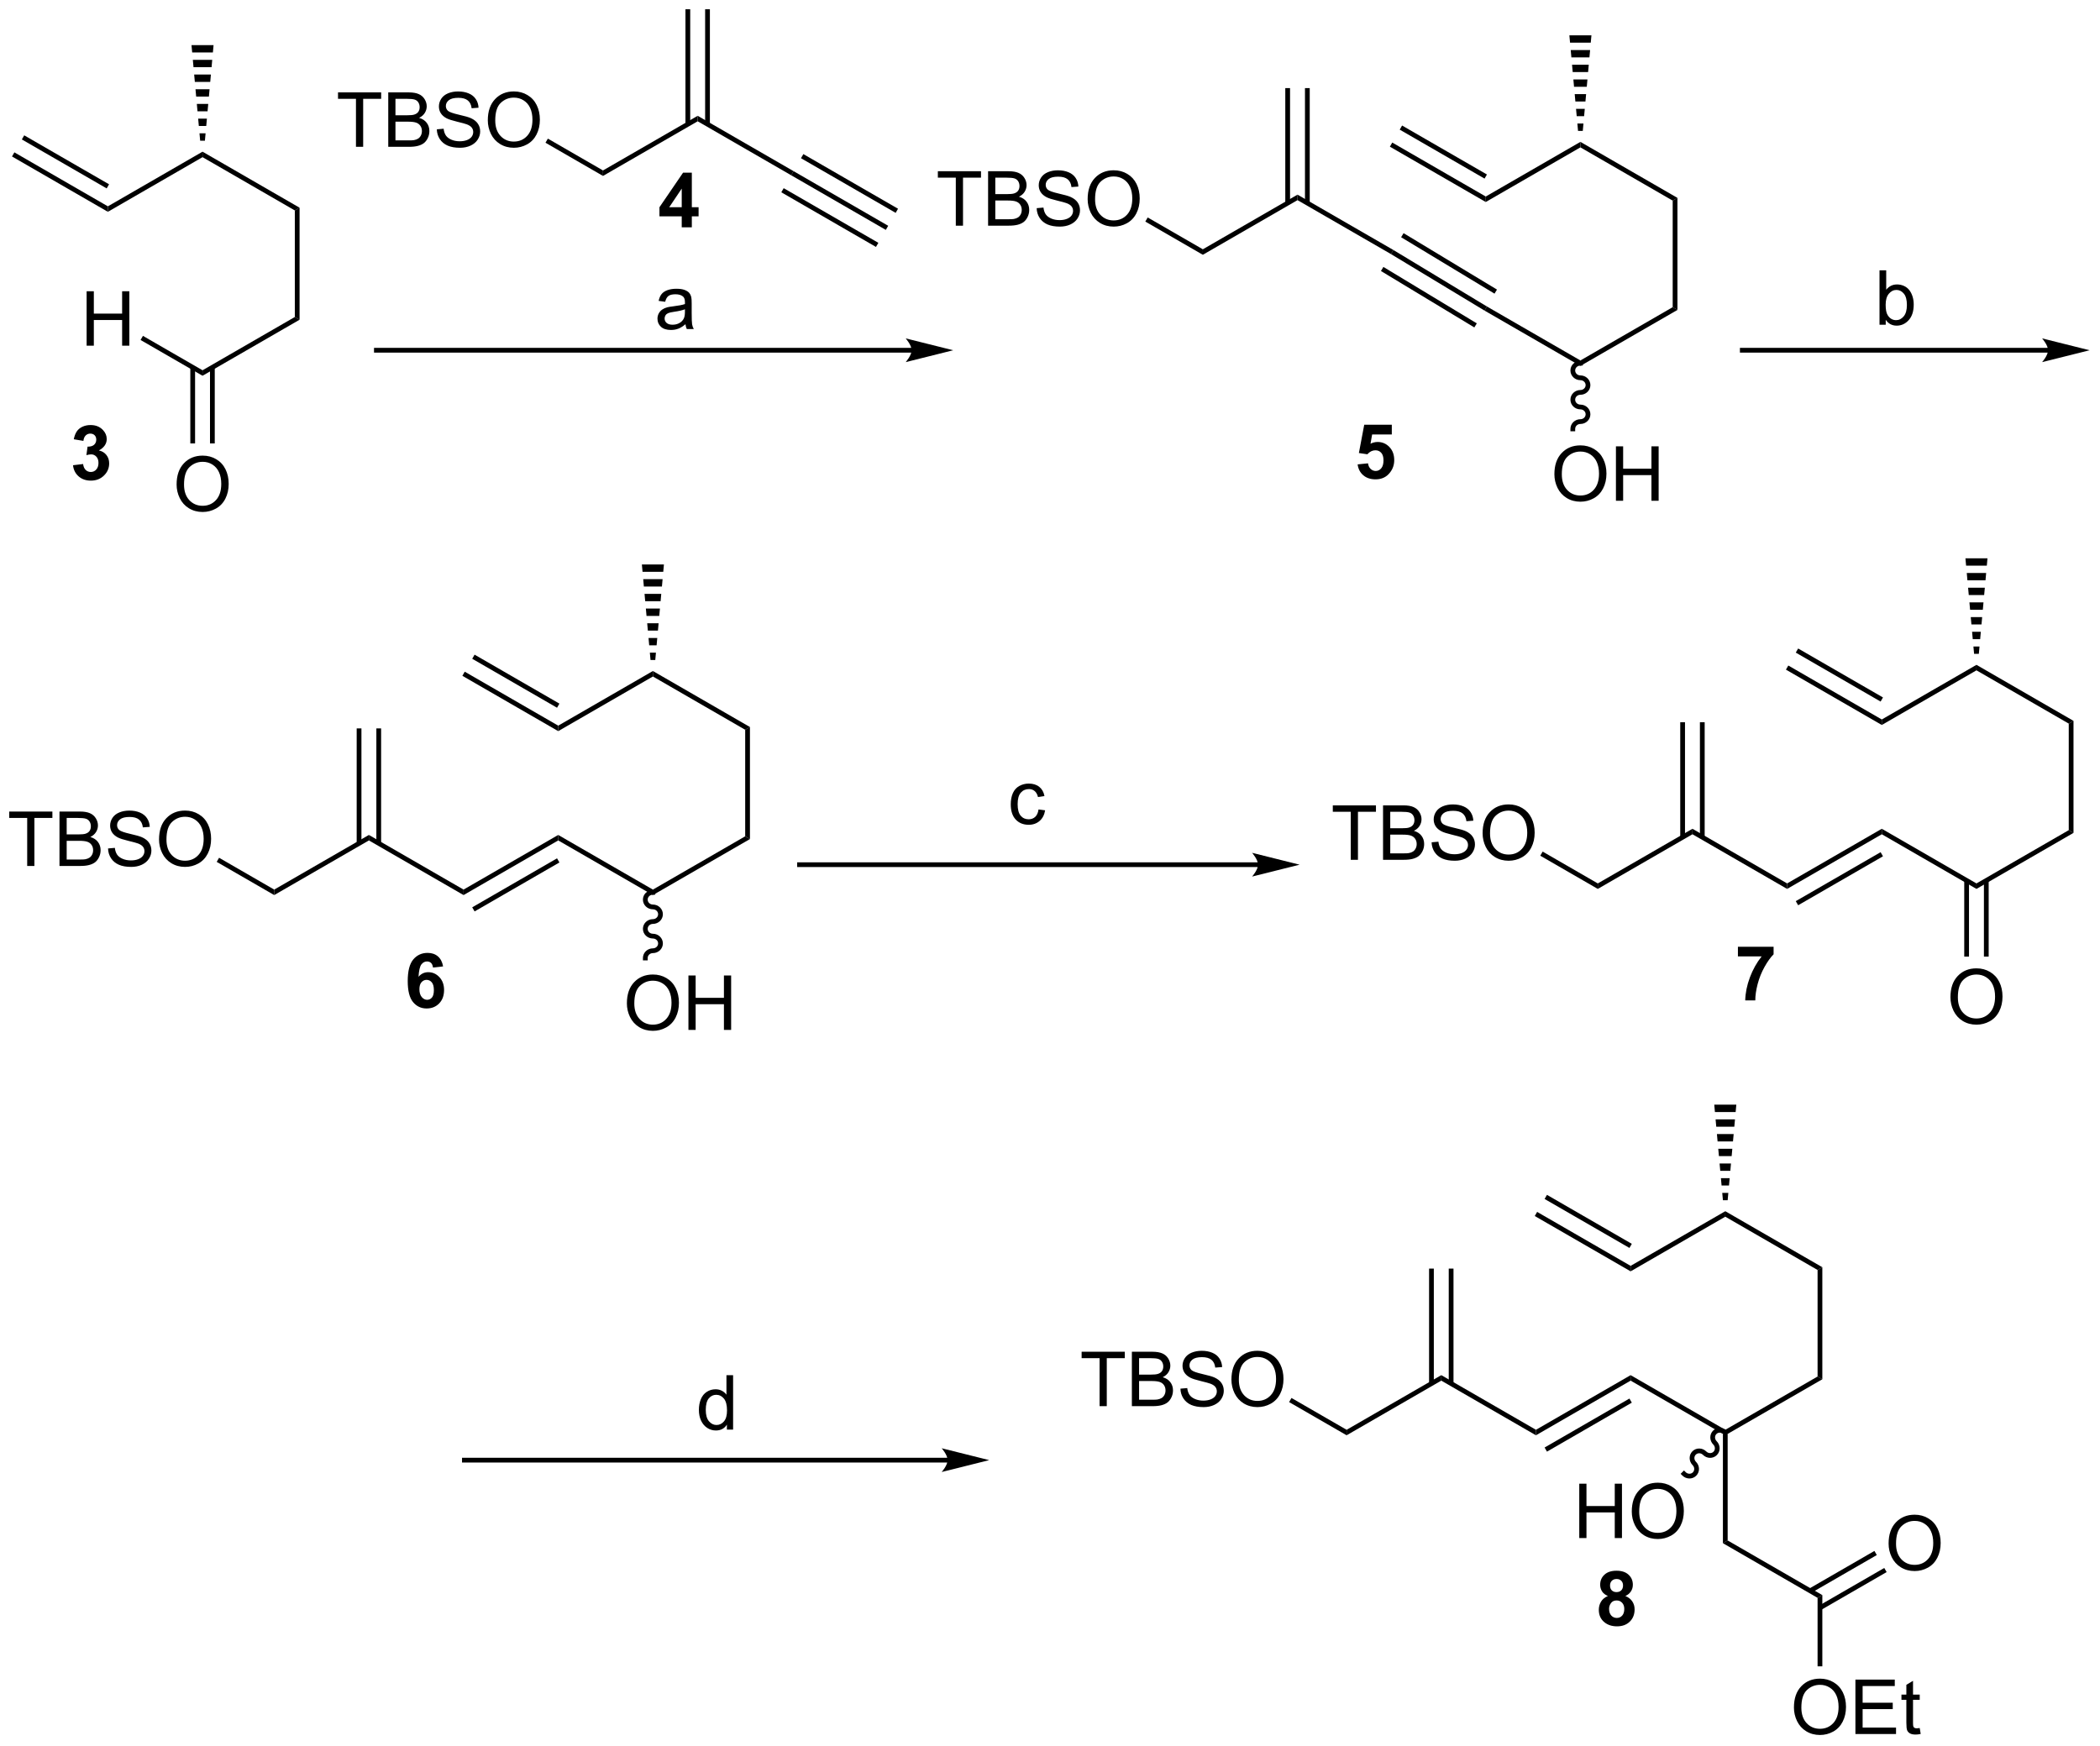 <?xml version="1.0" encoding="UTF-8"?>
<!DOCTYPE svg PUBLIC '-//W3C//DTD SVG 1.0//EN'
          'http://www.w3.org/TR/2001/REC-SVG-20010904/DTD/svg10.dtd'>
<svg stroke-dasharray="none" shape-rendering="auto" xmlns="http://www.w3.org/2000/svg" font-family="'Dialog'" text-rendering="auto" width="606" fill-opacity="1" color-interpolation="auto" color-rendering="auto" preserveAspectRatio="xMidYMid meet" font-size="12px" viewBox="0 0 606 504" fill="black" xmlns:xlink="http://www.w3.org/1999/xlink" stroke="black" image-rendering="auto" stroke-miterlimit="10" stroke-linecap="square" stroke-linejoin="miter" font-style="normal" stroke-width="1" height="504" stroke-dashoffset="0" font-weight="normal" stroke-opacity="1"
><!--Generated by the Batik Graphics2D SVG Generator--><defs id="genericDefs"
  /><g
  ><defs id="defs1"
    ><clipPath clipPathUnits="userSpaceOnUse" id="clipPath1"
      ><path d="M1.27 0.646 L228.391 0.646 L228.391 189.427 L1.27 189.427 L1.27 0.646 Z"
      /></clipPath
      ><clipPath clipPathUnits="userSpaceOnUse" id="clipPath2"
      ><path d="M-0.365 64.445 L-0.365 247.978 L220.441 247.978 L220.441 64.445 Z"
      /></clipPath
    ></defs
    ><g transform="scale(2.667,2.667) translate(-1.27,-0.646) matrix(1.029,0,0,1.029,1.646,-65.643)"
    ><path d="M18.205 115.379 Q18.205 113.952 18.971 113.147 Q19.736 112.34 20.947 112.34 Q21.739 112.34 22.374 112.72 Q23.012 113.097 23.346 113.775 Q23.681 114.452 23.681 115.311 Q23.681 116.183 23.33 116.871 Q22.978 117.558 22.332 117.913 Q21.689 118.267 20.942 118.267 Q20.135 118.267 19.497 117.876 Q18.861 117.483 18.533 116.808 Q18.205 116.131 18.205 115.379 ZM18.986 115.389 Q18.986 116.426 19.541 117.022 Q20.098 117.616 20.939 117.616 Q21.794 117.616 22.346 117.014 Q22.9 116.413 22.9 115.308 Q22.9 114.608 22.663 114.087 Q22.426 113.566 21.971 113.28 Q21.517 112.991 20.95 112.991 Q20.145 112.991 19.564 113.545 Q18.986 114.097 18.986 115.389 Z" stroke="none" clip-path="url(#clipPath2)"
    /></g
    ><g transform="matrix(2.743,0,0,2.743,1.002,-176.769)"
    ><path d="M22.227 111.103 L22.227 103.095 L21.727 103.095 L21.727 111.103 ZM20.157 111.103 L20.157 103.095 L19.657 103.095 L19.657 111.103 Z" stroke="none" clip-path="url(#clipPath2)"
    /></g
    ><g transform="matrix(2.743,0,0,2.743,1.002,-176.769)"
    ><path d="M20.942 103.981 L20.942 103.404 L30.651 97.799 L31.151 98.087 Z" stroke="none" clip-path="url(#clipPath2)"
    /></g
    ><g transform="matrix(2.743,0,0,2.743,1.002,-176.769)"
    ><path d="M31.151 98.087 L30.651 97.799 L30.651 86.587 L31.151 86.299 Z" stroke="none" clip-path="url(#clipPath2)"
    /></g
    ><g transform="matrix(2.743,0,0,2.743,1.002,-176.769)"
    ><path d="M31.151 86.299 L30.651 86.587 L20.942 80.981 L20.942 80.404 Z" stroke="none" clip-path="url(#clipPath2)"
    /></g
    ><g transform="matrix(2.743,0,0,2.743,1.002,-176.769)"
    ><path d="M20.942 80.404 L20.942 80.981 L10.983 86.731 L10.983 86.154 Z" stroke="none" clip-path="url(#clipPath2)"
    /></g
    ><g transform="matrix(2.743,0,0,2.743,1.002,-176.769)"
    ><path d="M10.983 86.154 L10.983 86.731 L0.898 80.909 L1.148 80.476 ZM11.108 83.836 L2.183 78.684 L1.933 79.117 L10.858 84.269 Z" stroke="none" clip-path="url(#clipPath2)"
    /></g
    ><g transform="matrix(2.743,0,0,2.743,1.002,-176.769)"
    ><path d="M71.748 98.557 Q71.357 98.891 70.995 99.029 Q70.636 99.164 70.222 99.164 Q69.537 99.164 69.17 98.831 Q68.803 98.495 68.803 97.977 Q68.803 97.672 68.941 97.419 Q69.081 97.167 69.305 97.016 Q69.529 96.862 69.811 96.784 Q70.019 96.729 70.436 96.68 Q71.287 96.578 71.691 96.438 Q71.693 96.292 71.693 96.253 Q71.693 95.823 71.495 95.648 Q71.225 95.409 70.693 95.409 Q70.198 95.409 69.962 95.583 Q69.725 95.758 69.613 96.198 L68.925 96.104 Q69.019 95.664 69.232 95.393 Q69.448 95.12 69.855 94.974 Q70.261 94.828 70.795 94.828 Q71.326 94.828 71.657 94.953 Q71.99 95.078 72.146 95.268 Q72.303 95.456 72.365 95.745 Q72.402 95.925 72.402 96.393 L72.402 97.331 Q72.402 98.313 72.446 98.573 Q72.49 98.831 72.623 99.07 L71.889 99.07 Q71.779 98.852 71.748 98.557 ZM71.691 96.987 Q71.308 97.143 70.542 97.253 Q70.107 97.315 69.928 97.393 Q69.748 97.471 69.649 97.623 Q69.553 97.773 69.553 97.956 Q69.553 98.237 69.766 98.425 Q69.98 98.612 70.389 98.612 Q70.795 98.612 71.11 98.435 Q71.428 98.258 71.576 97.948 Q71.691 97.711 71.691 97.245 L71.691 96.987 Z" stroke="none" clip-path="url(#clipPath2)"
    /></g
    ><g transform="matrix(2.743,0,0,2.743,1.002,-176.769)"
    ><path d="M165.898 79.372 L165.898 79.95 L155.939 85.7 L155.939 85.122 Z" stroke="none" clip-path="url(#clipPath2)"
    /></g
    ><g transform="matrix(2.743,0,0,2.743,1.002,-176.769)"
    ><path d="M155.939 85.122 L155.939 85.7 L145.855 79.877 L146.105 79.444 ZM156.064 82.804 L147.139 77.652 L146.889 78.085 L155.814 83.237 Z" stroke="none" clip-path="url(#clipPath2)"
    /></g
    ><g transform="matrix(2.743,0,0,2.743,1.002,-176.769)"
    ><path d="M165.648 78.215 L165.578 77.442 L166.218 77.442 L166.148 78.215 ZM165.508 76.668 L165.438 75.895 L166.358 75.895 L166.288 76.668 ZM165.368 75.122 L165.298 74.348 L166.498 74.348 L166.428 75.122 ZM165.228 73.575 L165.158 72.801 L166.638 72.801 L166.568 73.575 ZM165.088 72.028 L165.018 71.254 L166.778 71.254 L166.708 72.028 ZM164.948 70.481 L164.878 69.708 L166.918 69.708 L166.848 70.481 ZM164.808 68.934 L164.738 68.161 L167.058 68.161 L166.988 68.934 Z" stroke="none" clip-path="url(#clipPath2)"
    /></g
    ><g transform="matrix(2.743,0,0,2.743,1.002,-176.769)"
    ><path d="M156.066 96.696 L155.811 97.126 L145.968 91.179 L146.223 90.749 ZM154.998 98.469 L145.172 92.532 L144.914 92.96 L154.739 98.897 ZM157.121 94.915 L147.296 88.978 L147.037 89.406 L156.862 95.343 Z" stroke="none" clip-path="url(#clipPath2)"
    /></g
    ><g transform="matrix(2.743,0,0,2.743,1.002,-176.769)"
    ><path d="M146.223 90.749 L145.968 91.179 L136.137 85.503 L136.137 84.925 Z" stroke="none" clip-path="url(#clipPath2)"
    /></g
    ><g transform="matrix(2.743,0,0,2.743,1.002,-176.769)"
    ><path d="M136.137 84.925 L136.137 85.503 L126.177 91.253 L126.177 90.675 Z" stroke="none" clip-path="url(#clipPath2)"
    /></g
    ><g transform="matrix(2.743,0,0,2.743,1.002,-176.769)"
    ><path d="M137.422 85.811 L137.422 73.714 L136.922 73.714 L136.922 85.811 ZM135.351 85.811 L135.351 73.714 L134.851 73.714 L134.851 85.811 Z" stroke="none" clip-path="url(#clipPath2)"
    /></g
    ><g transform="matrix(2.743,0,0,2.743,1.002,-176.769)"
    ><path d="M155.811 97.126 L156.066 96.696 L165.898 102.372 L165.898 102.95 Z" stroke="none" clip-path="url(#clipPath2)"
    /></g
    ><g transform="matrix(2.743,0,0,2.743,1.002,-176.769)"
    ><path d="M163.161 114.347 Q163.161 112.92 163.927 112.115 Q164.692 111.308 165.903 111.308 Q166.695 111.308 167.33 111.688 Q167.968 112.066 168.302 112.743 Q168.638 113.42 168.638 114.279 Q168.638 115.151 168.286 115.839 Q167.935 116.526 167.289 116.881 Q166.645 117.235 165.898 117.235 Q165.091 117.235 164.453 116.844 Q163.817 116.451 163.489 115.776 Q163.161 115.099 163.161 114.347 ZM163.942 114.357 Q163.942 115.394 164.497 115.99 Q165.054 116.584 165.895 116.584 Q166.75 116.584 167.302 115.982 Q167.856 115.381 167.856 114.276 Q167.856 113.576 167.619 113.055 Q167.382 112.534 166.927 112.248 Q166.474 111.959 165.906 111.959 Q165.101 111.959 164.52 112.513 Q163.942 113.066 163.942 114.357 ZM169.636 117.136 L169.636 111.409 L170.394 111.409 L170.394 113.761 L173.371 113.761 L173.371 111.409 L174.129 111.409 L174.129 117.136 L173.371 117.136 L173.371 114.435 L170.394 114.435 L170.394 117.136 L169.636 117.136 Z" stroke="none" clip-path="url(#clipPath2)"
    /></g
    ><g transform="matrix(2.743,0,0,2.743,1.002,-176.769)"
    ><path d="M165.898 102.411 C165.318 102.411 164.848 102.867 164.848 103.429 C164.848 103.991 165.318 104.447 165.898 104.447 C166.202 104.447 166.448 104.679 166.448 104.965 C166.448 105.251 166.202 105.483 165.898 105.483 C165.318 105.483 164.848 105.939 164.848 106.501 C164.848 107.063 165.318 107.519 165.898 107.519 C166.202 107.519 166.448 107.751 166.448 108.037 C166.448 108.323 166.202 108.555 165.898 108.555 C165.318 108.555 164.848 109.011 164.848 109.573 L164.848 109.823 L165.348 109.823 L165.348 109.573 C165.348 109.287 165.594 109.055 165.898 109.055 C166.478 109.055 166.948 108.599 166.948 108.037 C166.948 107.475 166.478 107.019 165.898 107.019 C165.594 107.019 165.348 106.787 165.348 106.501 C165.348 106.215 165.594 105.983 165.898 105.983 C166.478 105.983 166.948 105.527 166.948 104.965 C166.948 104.403 166.478 103.947 165.898 103.947 C165.594 103.947 165.348 103.715 165.348 103.429 C165.348 103.143 165.594 102.911 165.898 102.911 L166.148 102.911 L166.148 102.411 L165.898 102.411 Z" stroke="none" clip-path="url(#clipPath2)"
    /></g
    ><g transform="matrix(2.743,0,0,2.743,1.002,-176.769)"
    ><path d="M78.531 152.733 L78.031 152.444 L78.031 141.233 L78.531 140.944 Z" stroke="none" clip-path="url(#clipPath2)"
    /></g
    ><g transform="matrix(2.743,0,0,2.743,1.002,-176.769)"
    ><path d="M78.531 140.944 L78.031 141.233 L68.322 135.627 L68.322 135.05 Z" stroke="none" clip-path="url(#clipPath2)"
    /></g
    ><g transform="matrix(2.743,0,0,2.743,1.002,-176.769)"
    ><path d="M68.322 135.05 L68.322 135.627 L58.362 141.377 L58.362 140.8 Z" stroke="none" clip-path="url(#clipPath2)"
    /></g
    ><g transform="matrix(2.743,0,0,2.743,1.002,-176.769)"
    ><path d="M58.362 140.8 L58.362 141.377 L48.278 135.555 L48.528 135.122 ZM58.487 138.482 L49.563 133.329 L49.313 133.762 L58.237 138.915 Z" stroke="none" clip-path="url(#clipPath2)"
    /></g
    ><g transform="matrix(2.743,0,0,2.743,1.002,-176.769)"
    ><path d="M68.072 133.893 L68.001 133.12 L68.641 133.12 L68.572 133.893 ZM67.931 132.346 L67.862 131.573 L68.781 131.573 L68.712 132.346 ZM67.791 130.799 L67.722 130.026 L68.921 130.026 L68.852 130.799 ZM67.651 129.253 L67.582 128.479 L69.061 128.479 L68.992 129.253 ZM67.511 127.706 L67.442 126.932 L69.201 126.932 L69.132 127.706 ZM67.371 126.159 L67.302 125.385 L69.341 125.385 L69.272 126.159 ZM67.231 124.612 L67.162 123.839 L69.481 123.839 L69.412 124.612 Z" stroke="none" clip-path="url(#clipPath2)"
    /></g
    ><g transform="matrix(2.743,0,0,2.743,1.002,-176.769)"
    ><path d="M58.362 152.877 L58.362 152.3 L68.322 158.05 L68.322 158.627 Z" stroke="none" clip-path="url(#clipPath2)"
    /></g
    ><g transform="matrix(2.743,0,0,2.743,1.002,-176.769)"
    ><path d="M78.031 152.444 L78.531 152.733 L68.322 158.627 L68.322 158.05 Z" stroke="none" clip-path="url(#clipPath2)"
    /></g
    ><g transform="matrix(2.743,0,0,2.743,1.002,-176.769)"
    ><path d="M65.585 170.025 Q65.585 168.598 66.35 167.793 Q67.116 166.986 68.327 166.986 Q69.118 166.986 69.754 167.366 Q70.392 167.743 70.725 168.421 Q71.061 169.098 71.061 169.957 Q71.061 170.829 70.71 171.517 Q70.358 172.204 69.712 172.559 Q69.069 172.913 68.322 172.913 Q67.514 172.913 66.876 172.522 Q66.241 172.129 65.913 171.454 Q65.585 170.777 65.585 170.025 ZM66.366 170.035 Q66.366 171.071 66.921 171.668 Q67.478 172.262 68.319 172.262 Q69.173 172.262 69.725 171.66 Q70.28 171.059 70.28 169.954 Q70.28 169.254 70.043 168.733 Q69.806 168.212 69.35 167.926 Q68.897 167.637 68.329 167.637 Q67.525 167.637 66.944 168.191 Q66.366 168.743 66.366 170.035 ZM72.06 172.814 L72.06 167.087 L72.818 167.087 L72.818 169.439 L75.794 169.439 L75.794 167.087 L76.552 167.087 L76.552 172.814 L75.794 172.814 L75.794 170.113 L72.818 170.113 L72.818 172.814 L72.06 172.814 Z" stroke="none" clip-path="url(#clipPath2)"
    /></g
    ><g transform="matrix(2.743,0,0,2.743,1.002,-176.769)"
    ><path d="M68.322 158.089 C67.742 158.089 67.272 158.544 67.272 159.107 C67.272 159.669 67.742 160.125 68.322 160.125 C68.625 160.125 68.871 160.357 68.871 160.643 C68.871 160.929 68.625 161.161 68.322 161.161 C67.742 161.161 67.272 161.617 67.272 162.179 C67.272 162.741 67.742 163.197 68.322 163.197 C68.625 163.197 68.871 163.429 68.871 163.715 C68.871 164.001 68.625 164.233 68.322 164.233 C67.742 164.233 67.272 164.689 67.272 165.251 L67.272 165.501 L67.772 165.501 L67.772 165.251 C67.772 164.965 68.018 164.733 68.322 164.733 C68.901 164.733 69.371 164.277 69.371 163.715 C69.371 163.153 68.901 162.697 68.322 162.697 C68.018 162.697 67.772 162.465 67.772 162.179 C67.772 161.893 68.018 161.661 68.322 161.661 C68.901 161.661 69.371 161.205 69.371 160.643 C69.371 160.081 68.901 159.625 68.322 159.625 C68.018 159.625 67.772 159.393 67.772 159.107 C67.772 158.821 68.018 158.589 68.322 158.589 L68.572 158.589 L68.572 158.089 L68.322 158.089 Z" stroke="none" clip-path="url(#clipPath2)"
    /></g
    ><g transform="matrix(2.743,0,0,2.743,1.002,-176.769)"
    ><path d="M58.362 152.3 L58.362 152.877 L48.403 158.627 L48.403 158.05 ZM58.237 154.762 L49.313 159.915 L49.563 160.348 L58.487 155.196 Z" stroke="none" clip-path="url(#clipPath2)"
    /></g
    ><g transform="matrix(2.743,0,0,2.743,1.002,-176.769)"
    ><path d="M48.403 158.05 L48.403 158.627 L38.444 152.877 L38.444 152.3 Z" stroke="none" clip-path="url(#clipPath2)"
    /></g
    ><g transform="matrix(2.743,0,0,2.743,1.002,-176.769)"
    ><path d="M38.444 152.3 L38.444 152.877 L28.484 158.627 L28.484 158.05 Z" stroke="none" clip-path="url(#clipPath2)"
    /></g
    ><g transform="matrix(2.743,0,0,2.743,1.002,-176.769)"
    ><path d="M39.729 153.186 L39.729 141.089 L39.229 141.089 L39.229 153.186 ZM37.659 153.186 L37.659 141.089 L37.159 141.089 L37.159 153.186 Z" stroke="none" clip-path="url(#clipPath2)"
    /></g
    ><g transform="matrix(2.743,0,0,2.743,1.002,-176.769)"
    ><path d="M217.773 152.084 L217.273 151.796 L217.273 140.584 L217.773 140.296 Z" stroke="none" clip-path="url(#clipPath2)"
    /></g
    ><g transform="matrix(2.743,0,0,2.743,1.002,-176.769)"
    ><path d="M217.773 140.296 L217.273 140.584 L207.564 134.979 L207.564 134.401 Z" stroke="none" clip-path="url(#clipPath2)"
    /></g
    ><g transform="matrix(2.743,0,0,2.743,1.002,-176.769)"
    ><path d="M207.564 134.401 L207.564 134.979 L197.605 140.729 L197.605 140.151 Z" stroke="none" clip-path="url(#clipPath2)"
    /></g
    ><g transform="matrix(2.743,0,0,2.743,1.002,-176.769)"
    ><path d="M197.605 140.151 L197.605 140.729 L187.52 134.906 L187.77 134.473 ZM197.73 137.833 L188.805 132.681 L188.555 133.114 L197.48 138.266 Z" stroke="none" clip-path="url(#clipPath2)"
    /></g
    ><g transform="matrix(2.743,0,0,2.743,1.002,-176.769)"
    ><path d="M207.314 133.244 L207.244 132.471 L207.884 132.471 L207.814 133.244 ZM207.174 131.697 L207.104 130.924 L208.024 130.924 L207.954 131.697 ZM207.034 130.151 L206.964 129.377 L208.164 129.377 L208.094 130.151 ZM206.894 128.604 L206.824 127.83 L208.304 127.83 L208.234 128.604 ZM206.754 127.057 L206.684 126.284 L208.444 126.284 L208.374 127.057 ZM206.614 125.51 L206.544 124.737 L208.584 124.737 L208.514 125.51 ZM206.474 123.963 L206.404 123.19 L208.724 123.19 L208.654 123.963 Z" stroke="none" clip-path="url(#clipPath2)"
    /></g
    ><g transform="matrix(2.743,0,0,2.743,1.002,-176.769)"
    ><path d="M197.605 152.229 L197.605 151.651 L207.564 157.401 L207.564 157.979 Z" stroke="none" clip-path="url(#clipPath2)"
    /></g
    ><g transform="matrix(2.743,0,0,2.743,1.002,-176.769)"
    ><path d="M217.273 151.796 L217.773 152.084 L207.564 157.979 L207.564 157.401 Z" stroke="none" clip-path="url(#clipPath2)"
    /></g
    ><g transform="matrix(2.743,0,0,2.743,1.002,-176.769)"
    ><path d="M204.827 169.376 Q204.827 167.949 205.593 167.144 Q206.358 166.337 207.569 166.337 Q208.361 166.337 208.996 166.717 Q209.634 167.095 209.968 167.772 Q210.304 168.449 210.304 169.308 Q210.304 170.181 209.952 170.868 Q209.601 171.556 208.955 171.91 Q208.311 172.264 207.564 172.264 Q206.757 172.264 206.119 171.873 Q205.483 171.48 205.155 170.806 Q204.827 170.129 204.827 169.376 ZM205.608 169.386 Q205.608 170.423 206.163 171.019 Q206.72 171.613 207.561 171.613 Q208.416 171.613 208.968 171.011 Q209.522 170.41 209.522 169.306 Q209.522 168.605 209.286 168.084 Q209.048 167.563 208.593 167.277 Q208.14 166.988 207.572 166.988 Q206.767 166.988 206.186 167.543 Q205.608 168.095 205.608 169.386 Z" stroke="none" clip-path="url(#clipPath2)"
    /></g
    ><g transform="matrix(2.743,0,0,2.743,1.002,-176.769)"
    ><path d="M206.279 157.092 L206.279 165.101 L206.779 165.101 L206.779 157.092 ZM208.349 157.092 L208.349 165.101 L208.849 165.101 L208.849 157.092 Z" stroke="none" clip-path="url(#clipPath2)"
    /></g
    ><g transform="matrix(2.743,0,0,2.743,1.002,-176.769)"
    ><path d="M197.605 151.651 L197.605 152.229 L187.645 157.979 L187.645 157.401 ZM197.48 154.114 L188.555 159.266 L188.805 159.699 L197.73 154.547 Z" stroke="none" clip-path="url(#clipPath2)"
    /></g
    ><g transform="matrix(2.743,0,0,2.743,1.002,-176.769)"
    ><path d="M187.645 157.401 L187.645 157.979 L177.686 152.229 L177.686 151.651 Z" stroke="none" clip-path="url(#clipPath2)"
    /></g
    ><g transform="matrix(2.743,0,0,2.743,1.002,-176.769)"
    ><path d="M177.686 151.651 L177.686 152.229 L167.727 157.979 L167.727 157.401 Z" stroke="none" clip-path="url(#clipPath2)"
    /></g
    ><g transform="matrix(2.743,0,0,2.743,1.002,-176.769)"
    ><path d="M178.971 152.537 L178.971 140.44 L178.471 140.44 L178.471 152.537 ZM176.901 152.537 L176.901 140.44 L176.401 140.44 L176.401 152.537 Z" stroke="none" clip-path="url(#clipPath2)"
    /></g
    ><g transform="matrix(2.743,0,0,2.743,1.002,-176.769)"
    ><path d="M191.349 209.576 L190.849 209.287 L190.849 198.076 L191.349 197.787 Z" stroke="none" clip-path="url(#clipPath2)"
    /></g
    ><g transform="matrix(2.743,0,0,2.743,1.002,-176.769)"
    ><path d="M191.349 197.787 L190.849 198.076 L181.14 192.47 L181.14 191.893 Z" stroke="none" clip-path="url(#clipPath2)"
    /></g
    ><g transform="matrix(2.743,0,0,2.743,1.002,-176.769)"
    ><path d="M181.14 191.893 L181.14 192.47 L171.181 198.22 L171.181 197.643 Z" stroke="none" clip-path="url(#clipPath2)"
    /></g
    ><g transform="matrix(2.743,0,0,2.743,1.002,-176.769)"
    ><path d="M171.181 197.643 L171.181 198.22 L161.096 192.398 L161.346 191.965 ZM171.306 195.325 L162.381 190.172 L162.131 190.605 L171.056 195.758 Z" stroke="none" clip-path="url(#clipPath2)"
    /></g
    ><g transform="matrix(2.743,0,0,2.743,1.002,-176.769)"
    ><path d="M180.89 190.736 L180.82 189.963 L181.46 189.963 L181.39 190.736 ZM180.75 189.189 L180.68 188.416 L181.6 188.416 L181.53 189.189 ZM180.61 187.642 L180.54 186.869 L181.74 186.869 L181.67 187.642 ZM180.47 186.095 L180.4 185.322 L181.88 185.322 L181.81 186.095 ZM180.33 184.549 L180.26 183.775 L182.02 183.775 L181.95 184.549 ZM180.19 183.002 L180.12 182.228 L182.16 182.228 L182.09 183.002 ZM180.05 181.455 L179.98 180.681 L182.3 180.681 L182.23 181.455 Z" stroke="none" clip-path="url(#clipPath2)"
    /></g
    ><g transform="matrix(2.743,0,0,2.743,1.002,-176.769)"
    ><path d="M171.181 209.72 L171.181 209.143 L181.14 214.893 L181.14 215.181 L180.89 215.326 Z" stroke="none" clip-path="url(#clipPath2)"
    /></g
    ><g transform="matrix(2.743,0,0,2.743,1.002,-176.769)"
    ><path d="M190.849 209.287 L191.349 209.576 L181.39 215.326 L181.14 215.181 L181.14 214.893 Z" stroke="none" clip-path="url(#clipPath2)"
    /></g
    ><g transform="matrix(2.743,0,0,2.743,1.002,-176.769)"
    ><path d="M171.181 209.143 L171.181 209.72 L161.221 215.47 L161.221 214.893 ZM171.056 211.605 L162.131 216.758 L162.381 217.191 L171.306 212.038 Z" stroke="none" clip-path="url(#clipPath2)"
    /></g
    ><g transform="matrix(2.743,0,0,2.743,1.002,-176.769)"
    ><path d="M161.221 214.893 L161.221 215.47 L151.262 209.72 L151.262 209.143 Z" stroke="none" clip-path="url(#clipPath2)"
    /></g
    ><g transform="matrix(2.743,0,0,2.743,1.002,-176.769)"
    ><path d="M151.262 209.143 L151.262 209.72 L141.303 215.47 L141.303 214.893 Z" stroke="none" clip-path="url(#clipPath2)"
    /></g
    ><g transform="matrix(2.743,0,0,2.743,1.002,-176.769)"
    ><path d="M152.547 210.029 L152.547 197.931 L152.047 197.931 L152.047 210.029 ZM150.477 210.029 L150.477 197.931 L149.977 197.931 L149.977 210.029 Z" stroke="none" clip-path="url(#clipPath2)"
    /></g
    ><g transform="matrix(2.743,0,0,2.743,1.002,-176.769)"
    ><path d="M165.778 226.288 L165.778 220.562 L166.536 220.562 L166.536 222.913 L169.512 222.913 L169.512 220.562 L170.27 220.562 L170.27 226.288 L169.512 226.288 L169.512 223.588 L166.536 223.588 L166.536 226.288 L165.778 226.288 ZM171.303 223.499 Q171.303 222.072 172.068 221.268 Q172.834 220.46 174.045 220.46 Q174.836 220.46 175.472 220.84 Q176.11 221.218 176.443 221.895 Q176.779 222.572 176.779 223.431 Q176.779 224.304 176.428 224.991 Q176.076 225.679 175.43 226.033 Q174.787 226.387 174.039 226.387 Q173.232 226.387 172.594 225.997 Q171.959 225.603 171.631 224.929 Q171.303 224.252 171.303 223.499 ZM172.084 223.51 Q172.084 224.546 172.638 225.143 Q173.196 225.736 174.037 225.736 Q174.891 225.736 175.443 225.135 Q175.998 224.533 175.998 223.429 Q175.998 222.728 175.761 222.208 Q175.524 221.687 175.068 221.4 Q174.615 221.111 174.047 221.111 Q173.243 221.111 172.662 221.666 Q172.084 222.218 172.084 223.51 Z" stroke="none" clip-path="url(#clipPath2)"
    /></g
    ><g transform="matrix(2.743,0,0,2.743,1.002,-176.769)"
    ><path d="M181.317 215.005 C180.907 214.595 180.252 214.585 179.854 214.982 C179.457 215.38 179.467 216.034 179.877 216.444 C180.092 216.659 180.102 216.997 179.9 217.2 C179.697 217.402 179.359 217.392 179.144 217.177 C178.734 216.767 178.08 216.757 177.682 217.154 C177.285 217.552 177.295 218.207 177.705 218.617 C177.92 218.831 177.93 219.17 177.727 219.372 C177.525 219.574 177.187 219.564 176.972 219.349 L176.796 219.173 L176.442 219.526 L176.619 219.703 C177.029 220.113 177.684 220.123 178.081 219.725 C178.479 219.328 178.469 218.673 178.058 218.263 C177.844 218.048 177.833 217.71 178.036 217.508 C178.238 217.306 178.576 217.316 178.791 217.53 C179.201 217.941 179.856 217.951 180.253 217.553 C180.651 217.156 180.641 216.501 180.231 216.091 C180.016 215.876 180.006 215.538 180.208 215.336 C180.41 215.133 180.748 215.144 180.963 215.358 L181.14 215.535 L181.494 215.181 L181.317 215.005 Z" stroke="none" clip-path="url(#clipPath2)"
    /></g
    ><g transform="matrix(2.743,0,0,2.743,1.002,-176.769)"
    ><path d="M180.89 215.326 L181.14 215.181 L181.39 215.326 L181.39 226.537 L180.89 226.826 Z" stroke="none" clip-path="url(#clipPath2)"
    /></g
    ><g transform="matrix(2.743,0,0,2.743,1.002,-176.769)"
    ><path d="M180.89 226.826 L181.39 226.537 L191.349 232.287 L190.849 232.576 Z" stroke="none" clip-path="url(#clipPath2)"
    /></g
    ><g transform="matrix(2.743,0,0,2.743,1.002,-176.769)"
    ><path d="M188.362 244.118 Q188.362 242.69 189.128 241.886 Q189.893 241.078 191.104 241.078 Q191.896 241.078 192.531 241.459 Q193.169 241.836 193.503 242.513 Q193.839 243.19 193.839 244.05 Q193.839 244.922 193.487 245.61 Q193.136 246.297 192.49 246.651 Q191.847 247.006 191.099 247.006 Q190.292 247.006 189.654 246.615 Q189.018 246.222 188.69 245.547 Q188.362 244.87 188.362 244.118 ZM189.143 244.128 Q189.143 245.164 189.698 245.761 Q190.255 246.355 191.097 246.355 Q191.951 246.355 192.503 245.753 Q193.058 245.151 193.058 244.047 Q193.058 243.347 192.821 242.826 Q192.584 242.305 192.128 242.019 Q191.675 241.73 191.107 241.73 Q190.302 241.73 189.722 242.284 Q189.143 242.836 189.143 244.128 ZM194.83 246.907 L194.83 241.18 L198.97 241.18 L198.97 241.855 L195.588 241.855 L195.588 243.61 L198.757 243.61 L198.757 244.282 L195.588 244.282 L195.588 246.23 L199.103 246.23 L199.103 246.907 L194.83 246.907 ZM201.595 246.276 L201.697 246.899 Q201.4 246.961 201.166 246.961 Q200.783 246.961 200.572 246.841 Q200.361 246.719 200.275 246.521 Q200.189 246.323 200.189 245.69 L200.189 243.305 L199.673 243.305 L199.673 242.758 L200.189 242.758 L200.189 241.73 L200.89 241.308 L200.89 242.758 L201.595 242.758 L201.595 243.305 L200.89 243.305 L200.89 245.73 Q200.89 246.032 200.926 246.118 Q200.963 246.203 201.046 246.256 Q201.132 246.305 201.288 246.305 Q201.405 246.305 201.595 246.276 Z" stroke="none" clip-path="url(#clipPath2)"
    /></g
    ><g transform="matrix(2.743,0,0,2.743,1.002,-176.769)"
    ><path d="M190.849 232.576 L191.349 232.287 L191.349 239.782 L190.849 239.782 Z" stroke="none" clip-path="url(#clipPath2)"
    /></g
    ><g transform="matrix(2.743,0,0,2.743,1.002,-176.769)"
    ><path d="M198.321 226.868 Q198.321 225.44 199.087 224.636 Q199.853 223.828 201.064 223.828 Q201.855 223.828 202.491 224.209 Q203.129 224.586 203.462 225.263 Q203.798 225.94 203.798 226.8 Q203.798 227.672 203.446 228.36 Q203.095 229.047 202.449 229.401 Q201.806 229.756 201.059 229.756 Q200.251 229.756 199.613 229.365 Q198.978 228.972 198.65 228.297 Q198.321 227.62 198.321 226.868 ZM199.103 226.878 Q199.103 227.914 199.657 228.511 Q200.215 229.105 201.056 229.105 Q201.91 229.105 202.462 228.503 Q203.017 227.901 203.017 226.797 Q203.017 226.097 202.78 225.576 Q202.543 225.055 202.087 224.769 Q201.634 224.48 201.066 224.48 Q200.262 224.48 199.681 225.034 Q199.103 225.586 199.103 226.878 Z" stroke="none" clip-path="url(#clipPath2)"
    /></g
    ><g transform="matrix(2.743,0,0,2.743,1.002,-176.769)"
    ><path d="M191.224 233.843 L198.114 229.865 L197.864 229.432 L190.974 233.41 ZM190.189 232.05 L197.079 228.073 L196.829 227.64 L189.939 231.618 Z" stroke="none" clip-path="url(#clipPath2)"
    /></g
    ><g transform="matrix(2.743,0,0,2.743,1.002,-176.769)"
    ><path d="M63.072 82.956 L63.072 82.379 L73.032 76.629 L73.032 77.206 Z" stroke="none" clip-path="url(#clipPath2)"
    /></g
    ><g transform="matrix(2.743,0,0,2.743,1.002,-176.769)"
    ><path d="M73.032 77.206 L73.032 76.629 L83.116 82.451 L82.866 82.884 Z" stroke="none" clip-path="url(#clipPath2)"
    /></g
    ><g transform="matrix(2.743,0,0,2.743,1.002,-176.769)"
    ><path d="M74.317 77.515 L74.317 65.418 L73.817 65.418 L73.817 77.515 ZM72.247 77.515 L72.247 65.418 L71.747 65.418 L71.747 77.515 Z" stroke="none" clip-path="url(#clipPath2)"
    /></g
    ><g transform="matrix(2.743,0,0,2.743,1.002,-176.769)"
    ><path d="M82.866 82.884 L83.116 82.451 L93.075 88.201 L92.825 88.634 ZM83.901 81.091 L93.86 86.841 L94.11 86.408 L84.151 80.658 ZM81.831 84.677 L91.79 90.427 L92.04 89.994 L82.081 84.244 Z" stroke="none" clip-path="url(#clipPath2)"
    /></g
    ><g transform="matrix(2.743,0,0,2.743,1.002,-176.769)"
    ><path d="M37.083 79.893 L37.083 74.841 L35.195 74.841 L35.195 74.166 L39.734 74.166 L39.734 74.841 L37.841 74.841 L37.841 79.893 L37.083 79.893 ZM40.48 79.893 L40.48 74.166 L42.629 74.166 Q43.285 74.166 43.681 74.341 Q44.079 74.512 44.303 74.874 Q44.527 75.236 44.527 75.63 Q44.527 75.997 44.327 76.322 Q44.129 76.645 43.728 76.846 Q44.246 76.997 44.525 77.364 Q44.806 77.731 44.806 78.231 Q44.806 78.635 44.634 78.981 Q44.465 79.325 44.215 79.512 Q43.965 79.7 43.587 79.796 Q43.212 79.893 42.665 79.893 L40.48 79.893 ZM41.238 76.572 L42.478 76.572 Q42.98 76.572 43.199 76.505 Q43.488 76.419 43.634 76.221 Q43.782 76.02 43.782 75.721 Q43.782 75.434 43.645 75.218 Q43.509 75.002 43.254 74.921 Q43.001 74.841 42.384 74.841 L41.238 74.841 L41.238 76.572 ZM41.238 79.216 L42.665 79.216 Q43.032 79.216 43.181 79.189 Q43.441 79.143 43.616 79.033 Q43.793 78.924 43.905 78.716 Q44.02 78.505 44.02 78.231 Q44.02 77.911 43.855 77.677 Q43.691 77.439 43.4 77.343 Q43.111 77.247 42.564 77.247 L41.238 77.247 L41.238 79.216 ZM45.59 78.052 L46.306 77.989 Q46.355 78.419 46.54 78.695 Q46.728 78.971 47.118 79.14 Q47.509 79.309 47.996 79.309 Q48.431 79.309 48.762 79.182 Q49.095 79.052 49.257 78.828 Q49.418 78.603 49.418 78.338 Q49.418 78.067 49.262 77.867 Q49.105 77.666 48.746 77.528 Q48.517 77.439 47.728 77.249 Q46.939 77.059 46.621 76.893 Q46.212 76.677 46.009 76.359 Q45.809 76.041 45.809 75.645 Q45.809 75.213 46.053 74.835 Q46.301 74.458 46.772 74.262 Q47.246 74.067 47.824 74.067 Q48.462 74.067 48.947 74.273 Q49.434 74.478 49.694 74.877 Q49.957 75.275 49.978 75.778 L49.251 75.833 Q49.191 75.291 48.853 75.015 Q48.517 74.736 47.855 74.736 Q47.168 74.736 46.853 74.989 Q46.54 75.239 46.54 75.596 Q46.54 75.903 46.762 76.103 Q46.98 76.302 47.905 76.512 Q48.829 76.721 49.173 76.877 Q49.673 77.106 49.91 77.46 Q50.15 77.814 50.15 78.275 Q50.15 78.731 49.887 79.137 Q49.626 79.541 49.134 79.768 Q48.645 79.992 48.032 79.992 Q47.254 79.992 46.728 79.765 Q46.204 79.536 45.905 79.083 Q45.605 78.627 45.59 78.052 ZM50.954 77.103 Q50.954 75.677 51.72 74.872 Q52.486 74.064 53.697 74.064 Q54.488 74.064 55.124 74.445 Q55.762 74.822 56.095 75.499 Q56.431 76.177 56.431 77.036 Q56.431 77.908 56.079 78.596 Q55.728 79.283 55.082 79.637 Q54.439 79.992 53.691 79.992 Q52.884 79.992 52.246 79.601 Q51.611 79.208 51.282 78.533 Q50.954 77.856 50.954 77.103 ZM51.736 77.114 Q51.736 78.15 52.29 78.747 Q52.848 79.341 53.689 79.341 Q54.543 79.341 55.095 78.739 Q55.65 78.137 55.65 77.033 Q55.65 76.333 55.413 75.812 Q55.176 75.291 54.72 75.005 Q54.267 74.716 53.699 74.716 Q52.895 74.716 52.314 75.27 Q51.736 75.822 51.736 77.114 Z" stroke="none" clip-path="url(#clipPath2)"
    /></g
    ><g transform="matrix(2.743,0,0,2.743,1.002,-176.769)"
    ><path d="M63.072 82.379 L63.072 82.956 L57.022 79.463 L57.272 79.03 Z" stroke="none" clip-path="url(#clipPath2)"
    /></g
    ><g transform="matrix(2.743,0,0,2.743,1.002,-176.769)"
    ><path d="M2.495 155.564 L2.495 150.512 L0.607 150.512 L0.607 149.837 L5.146 149.837 L5.146 150.512 L3.253 150.512 L3.253 155.564 L2.495 155.564 ZM5.892 155.564 L5.892 149.837 L8.041 149.837 Q8.697 149.837 9.093 150.012 Q9.491 150.184 9.715 150.546 Q9.939 150.907 9.939 151.301 Q9.939 151.668 9.739 151.993 Q9.541 152.316 9.14 152.517 Q9.658 152.668 9.936 153.035 Q10.218 153.402 10.218 153.902 Q10.218 154.306 10.046 154.652 Q9.877 154.996 9.627 155.184 Q9.377 155.371 8.999 155.467 Q8.624 155.564 8.077 155.564 L5.892 155.564 ZM6.65 152.243 L7.89 152.243 Q8.392 152.243 8.611 152.176 Q8.9 152.09 9.046 151.892 Q9.194 151.691 9.194 151.392 Q9.194 151.105 9.056 150.889 Q8.921 150.673 8.666 150.592 Q8.413 150.512 7.796 150.512 L6.65 150.512 L6.65 152.243 ZM6.65 154.887 L8.077 154.887 Q8.444 154.887 8.593 154.861 Q8.853 154.814 9.028 154.704 Q9.205 154.595 9.317 154.387 Q9.431 154.176 9.431 153.902 Q9.431 153.582 9.267 153.348 Q9.103 153.111 8.811 153.014 Q8.522 152.918 7.976 152.918 L6.65 152.918 L6.65 154.887 ZM11.002 153.723 L11.718 153.66 Q11.767 154.09 11.952 154.366 Q12.14 154.642 12.53 154.811 Q12.921 154.98 13.408 154.98 Q13.843 154.98 14.173 154.853 Q14.507 154.723 14.668 154.499 Q14.83 154.275 14.83 154.009 Q14.83 153.738 14.673 153.538 Q14.517 153.337 14.158 153.199 Q13.929 153.111 13.14 152.921 Q12.351 152.73 12.033 152.564 Q11.624 152.348 11.421 152.03 Q11.22 151.712 11.22 151.316 Q11.22 150.884 11.465 150.506 Q11.713 150.129 12.184 149.934 Q12.658 149.738 13.236 149.738 Q13.874 149.738 14.358 149.944 Q14.845 150.15 15.106 150.548 Q15.369 150.946 15.39 151.449 L14.663 151.504 Q14.603 150.962 14.265 150.686 Q13.929 150.407 13.267 150.407 Q12.58 150.407 12.265 150.66 Q11.952 150.91 11.952 151.267 Q11.952 151.574 12.173 151.775 Q12.392 151.973 13.317 152.184 Q14.241 152.392 14.585 152.548 Q15.085 152.777 15.322 153.131 Q15.561 153.486 15.561 153.946 Q15.561 154.402 15.298 154.809 Q15.038 155.212 14.546 155.439 Q14.056 155.663 13.444 155.663 Q12.666 155.663 12.14 155.436 Q11.616 155.207 11.317 154.754 Q11.017 154.298 11.002 153.723 ZM16.366 152.775 Q16.366 151.348 17.132 150.543 Q17.897 149.736 19.108 149.736 Q19.9 149.736 20.535 150.116 Q21.173 150.493 21.507 151.171 Q21.843 151.848 21.843 152.707 Q21.843 153.579 21.491 154.267 Q21.14 154.954 20.494 155.309 Q19.851 155.663 19.103 155.663 Q18.296 155.663 17.658 155.272 Q17.022 154.879 16.694 154.204 Q16.366 153.527 16.366 152.775 ZM17.147 152.785 Q17.147 153.821 17.702 154.418 Q18.259 155.012 19.101 155.012 Q19.955 155.012 20.507 154.41 Q21.061 153.809 21.061 152.704 Q21.061 152.004 20.824 151.483 Q20.587 150.962 20.132 150.676 Q19.679 150.387 19.111 150.387 Q18.306 150.387 17.726 150.941 Q17.147 151.493 17.147 152.785 Z" stroke="none" clip-path="url(#clipPath2)"
    /></g
    ><g transform="matrix(2.743,0,0,2.743,1.002,-176.769)"
    ><path d="M28.484 158.05 L28.484 158.627 L22.433 155.134 L22.683 154.701 Z" stroke="none" clip-path="url(#clipPath2)"
    /></g
    ><g transform="matrix(2.743,0,0,2.743,1.002,-176.769)"
    ><path d="M141.738 154.915 L141.738 149.863 L139.85 149.863 L139.85 149.188 L144.389 149.188 L144.389 149.863 L142.495 149.863 L142.495 154.915 L141.738 154.915 ZM145.135 154.915 L145.135 149.188 L147.283 149.188 Q147.939 149.188 148.335 149.363 Q148.734 149.535 148.958 149.897 Q149.182 150.259 149.182 150.652 Q149.182 151.019 148.981 151.345 Q148.783 151.667 148.382 151.868 Q148.9 152.019 149.179 152.386 Q149.46 152.753 149.46 153.253 Q149.46 153.657 149.288 154.003 Q149.119 154.347 148.869 154.535 Q148.619 154.722 148.242 154.819 Q147.867 154.915 147.32 154.915 L145.135 154.915 ZM145.893 151.595 L147.132 151.595 Q147.635 151.595 147.853 151.527 Q148.143 151.441 148.288 151.243 Q148.437 151.042 148.437 150.743 Q148.437 150.457 148.299 150.24 Q148.163 150.024 147.908 149.944 Q147.656 149.863 147.038 149.863 L145.893 149.863 L145.893 151.595 ZM145.893 154.238 L147.32 154.238 Q147.687 154.238 147.835 154.212 Q148.096 154.165 148.27 154.055 Q148.447 153.946 148.559 153.738 Q148.674 153.527 148.674 153.253 Q148.674 152.933 148.51 152.699 Q148.346 152.462 148.054 152.365 Q147.765 152.269 147.218 152.269 L145.893 152.269 L145.893 154.238 ZM150.244 153.074 L150.96 153.011 Q151.01 153.441 151.195 153.717 Q151.382 153.993 151.773 154.162 Q152.163 154.332 152.65 154.332 Q153.085 154.332 153.416 154.204 Q153.749 154.074 153.911 153.85 Q154.072 153.626 154.072 153.36 Q154.072 153.089 153.916 152.889 Q153.76 152.688 153.4 152.55 Q153.171 152.462 152.382 152.272 Q151.593 152.082 151.275 151.915 Q150.867 151.699 150.663 151.381 Q150.463 151.063 150.463 150.667 Q150.463 150.235 150.708 149.858 Q150.955 149.48 151.426 149.285 Q151.9 149.089 152.478 149.089 Q153.117 149.089 153.601 149.295 Q154.088 149.501 154.348 149.899 Q154.611 150.298 154.632 150.8 L153.906 150.855 Q153.846 150.313 153.507 150.037 Q153.171 149.759 152.51 149.759 Q151.822 149.759 151.507 150.011 Q151.195 150.261 151.195 150.618 Q151.195 150.925 151.416 151.126 Q151.635 151.324 152.559 151.535 Q153.484 151.743 153.827 151.899 Q154.327 152.128 154.564 152.483 Q154.804 152.837 154.804 153.298 Q154.804 153.753 154.541 154.16 Q154.281 154.563 153.788 154.79 Q153.299 155.014 152.687 155.014 Q151.908 155.014 151.382 154.787 Q150.859 154.558 150.559 154.105 Q150.26 153.649 150.244 153.074 ZM155.609 152.126 Q155.609 150.699 156.374 149.894 Q157.14 149.087 158.351 149.087 Q159.143 149.087 159.778 149.467 Q160.416 149.845 160.749 150.522 Q161.085 151.199 161.085 152.058 Q161.085 152.93 160.734 153.618 Q160.382 154.305 159.736 154.66 Q159.093 155.014 158.346 155.014 Q157.538 155.014 156.9 154.623 Q156.265 154.23 155.937 153.555 Q155.609 152.878 155.609 152.126 ZM156.39 152.136 Q156.39 153.173 156.945 153.769 Q157.502 154.363 158.343 154.363 Q159.197 154.363 159.749 153.761 Q160.304 153.16 160.304 152.055 Q160.304 151.355 160.067 150.834 Q159.83 150.313 159.374 150.027 Q158.921 149.738 158.353 149.738 Q157.549 149.738 156.968 150.292 Q156.39 150.845 156.39 152.136 Z" stroke="none" clip-path="url(#clipPath2)"
    /></g
    ><g transform="matrix(2.743,0,0,2.743,1.002,-176.769)"
    ><path d="M167.727 157.401 L167.727 157.979 L161.676 154.485 L161.926 154.052 Z" stroke="none" clip-path="url(#clipPath2)"
    /></g
    ><g transform="matrix(2.743,0,0,2.743,1.002,-176.769)"
    ><path d="M115.314 212.406 L115.314 207.354 L113.425 207.354 L113.425 206.68 L117.965 206.68 L117.965 207.354 L116.071 207.354 L116.071 212.406 L115.314 212.406 ZM118.711 212.406 L118.711 206.68 L120.859 206.68 Q121.515 206.68 121.911 206.854 Q122.31 207.026 122.534 207.388 Q122.757 207.75 122.757 208.143 Q122.757 208.511 122.557 208.836 Q122.359 209.159 121.958 209.36 Q122.476 209.511 122.755 209.878 Q123.036 210.245 123.036 210.745 Q123.036 211.149 122.864 211.495 Q122.695 211.839 122.445 212.026 Q122.195 212.214 121.817 212.31 Q121.442 212.406 120.896 212.406 L118.711 212.406 ZM119.469 209.086 L120.708 209.086 Q121.211 209.086 121.429 209.018 Q121.719 208.933 121.864 208.735 Q122.013 208.534 122.013 208.235 Q122.013 207.948 121.875 207.732 Q121.739 207.516 121.484 207.435 Q121.231 207.354 120.614 207.354 L119.469 207.354 L119.469 209.086 ZM119.469 211.729 L120.896 211.729 Q121.263 211.729 121.411 211.703 Q121.672 211.656 121.846 211.547 Q122.023 211.438 122.135 211.229 Q122.25 211.018 122.25 210.745 Q122.25 210.425 122.086 210.19 Q121.922 209.953 121.63 209.857 Q121.341 209.761 120.794 209.761 L119.469 209.761 L119.469 211.729 ZM123.82 210.565 L124.536 210.503 Q124.586 210.933 124.771 211.209 Q124.958 211.485 125.349 211.654 Q125.739 211.823 126.226 211.823 Q126.661 211.823 126.992 211.696 Q127.325 211.565 127.487 211.341 Q127.648 211.117 127.648 210.852 Q127.648 210.581 127.492 210.38 Q127.336 210.18 126.976 210.042 Q126.747 209.953 125.958 209.763 Q125.169 209.573 124.851 209.406 Q124.442 209.19 124.239 208.873 Q124.039 208.555 124.039 208.159 Q124.039 207.727 124.284 207.349 Q124.531 206.972 125.002 206.776 Q125.476 206.581 126.054 206.581 Q126.692 206.581 127.177 206.787 Q127.664 206.992 127.924 207.391 Q128.187 207.789 128.208 208.292 L127.481 208.347 Q127.422 207.805 127.083 207.529 Q126.747 207.25 126.086 207.25 Q125.398 207.25 125.083 207.503 Q124.771 207.753 124.771 208.11 Q124.771 208.417 124.992 208.617 Q125.211 208.815 126.135 209.026 Q127.06 209.235 127.403 209.391 Q127.903 209.62 128.14 209.974 Q128.38 210.328 128.38 210.789 Q128.38 211.245 128.117 211.651 Q127.856 212.055 127.364 212.281 Q126.875 212.505 126.263 212.505 Q125.484 212.505 124.958 212.279 Q124.435 212.05 124.135 211.597 Q123.836 211.141 123.82 210.565 ZM129.185 209.617 Q129.185 208.19 129.95 207.386 Q130.716 206.578 131.927 206.578 Q132.719 206.578 133.354 206.959 Q133.992 207.336 134.325 208.013 Q134.661 208.69 134.661 209.55 Q134.661 210.422 134.31 211.11 Q133.958 211.797 133.312 212.151 Q132.669 212.505 131.922 212.505 Q131.114 212.505 130.476 212.115 Q129.841 211.722 129.513 211.047 Q129.185 210.37 129.185 209.617 ZM129.966 209.628 Q129.966 210.664 130.521 211.261 Q131.078 211.854 131.919 211.854 Q132.773 211.854 133.325 211.253 Q133.88 210.651 133.88 209.547 Q133.88 208.847 133.643 208.326 Q133.406 207.805 132.95 207.518 Q132.497 207.229 131.929 207.229 Q131.125 207.229 130.544 207.784 Q129.966 208.336 129.966 209.628 Z" stroke="none" clip-path="url(#clipPath2)"
    /></g
    ><g transform="matrix(2.743,0,0,2.743,1.002,-176.769)"
    ><path d="M141.303 214.893 L141.303 215.47 L135.252 211.977 L135.502 211.544 Z" stroke="none" clip-path="url(#clipPath2)"
    /></g
    ><g transform="matrix(2.743,0,0,2.743,1.002,-176.769)"
    ><path d="M108.891 149.617 L109.584 149.708 Q109.469 150.422 109.003 150.828 Q108.537 151.231 107.857 151.231 Q107.005 151.231 106.487 150.674 Q105.969 150.117 105.969 149.078 Q105.969 148.406 106.19 147.903 Q106.414 147.398 106.87 147.148 Q107.326 146.895 107.859 146.895 Q108.537 146.895 108.966 147.237 Q109.396 147.578 109.516 148.208 L108.834 148.312 Q108.734 147.895 108.487 147.685 Q108.24 147.474 107.888 147.474 Q107.357 147.474 107.024 147.854 Q106.693 148.234 106.693 149.06 Q106.693 149.895 107.013 150.276 Q107.334 150.653 107.849 150.653 Q108.263 150.653 108.539 150.401 Q108.818 150.145 108.891 149.617 Z" stroke="none" clip-path="url(#clipPath2)"
    /></g
    ><g transform="matrix(2.743,0,0,2.743,1.002,-176.769)"
    ><path d="M100.188 88.189 L100.188 83.137 L98.3 83.137 L98.3 82.462 L102.839 82.462 L102.839 83.137 L100.946 83.137 L100.946 88.189 L100.188 88.189 ZM103.585 88.189 L103.585 82.462 L105.734 82.462 Q106.39 82.462 106.786 82.637 Q107.184 82.809 107.408 83.171 Q107.632 83.533 107.632 83.926 Q107.632 84.293 107.431 84.619 Q107.234 84.942 106.833 85.142 Q107.351 85.293 107.629 85.66 Q107.911 86.028 107.911 86.528 Q107.911 86.931 107.739 87.278 Q107.57 87.621 107.32 87.809 Q107.07 87.996 106.692 88.093 Q106.317 88.189 105.77 88.189 L103.585 88.189 ZM104.343 84.869 L105.583 84.869 Q106.085 84.869 106.304 84.801 Q106.593 84.715 106.739 84.517 Q106.887 84.317 106.887 84.017 Q106.887 83.731 106.749 83.514 Q106.614 83.298 106.359 83.218 Q106.106 83.137 105.489 83.137 L104.343 83.137 L104.343 84.869 ZM104.343 87.512 L105.77 87.512 Q106.137 87.512 106.286 87.486 Q106.546 87.439 106.721 87.33 Q106.898 87.22 107.01 87.012 Q107.124 86.801 107.124 86.528 Q107.124 86.207 106.96 85.973 Q106.796 85.736 106.504 85.639 Q106.215 85.543 105.668 85.543 L104.343 85.543 L104.343 87.512 ZM108.695 86.348 L109.411 86.285 Q109.46 86.715 109.645 86.991 Q109.833 87.267 110.223 87.436 Q110.614 87.606 111.101 87.606 Q111.536 87.606 111.866 87.478 Q112.2 87.348 112.361 87.124 Q112.523 86.9 112.523 86.634 Q112.523 86.364 112.366 86.163 Q112.21 85.962 111.851 85.824 Q111.622 85.736 110.833 85.546 Q110.043 85.356 109.726 85.189 Q109.317 84.973 109.114 84.655 Q108.913 84.337 108.913 83.942 Q108.913 83.509 109.158 83.132 Q109.406 82.754 109.877 82.559 Q110.351 82.364 110.929 82.364 Q111.567 82.364 112.051 82.569 Q112.538 82.775 112.799 83.173 Q113.062 83.572 113.083 84.074 L112.356 84.129 Q112.296 83.587 111.958 83.311 Q111.622 83.033 110.96 83.033 Q110.273 83.033 109.958 83.285 Q109.645 83.535 109.645 83.892 Q109.645 84.199 109.866 84.4 Q110.085 84.598 111.01 84.809 Q111.934 85.017 112.278 85.173 Q112.778 85.403 113.015 85.757 Q113.254 86.111 113.254 86.572 Q113.254 87.028 112.991 87.434 Q112.731 87.837 112.239 88.064 Q111.749 88.288 111.137 88.288 Q110.359 88.288 109.833 88.061 Q109.309 87.832 109.01 87.379 Q108.71 86.923 108.695 86.348 ZM114.059 85.4 Q114.059 83.973 114.825 83.168 Q115.59 82.361 116.801 82.361 Q117.593 82.361 118.228 82.741 Q118.866 83.119 119.2 83.796 Q119.536 84.473 119.536 85.332 Q119.536 86.205 119.184 86.892 Q118.833 87.58 118.187 87.934 Q117.543 88.288 116.796 88.288 Q115.989 88.288 115.351 87.897 Q114.715 87.504 114.387 86.83 Q114.059 86.153 114.059 85.4 ZM114.84 85.41 Q114.84 86.447 115.395 87.043 Q115.952 87.637 116.793 87.637 Q117.648 87.637 118.2 87.035 Q118.754 86.434 118.754 85.33 Q118.754 84.629 118.517 84.108 Q118.281 83.587 117.825 83.301 Q117.372 83.012 116.804 83.012 Q115.999 83.012 115.418 83.567 Q114.84 84.119 114.84 85.41 Z" stroke="none" clip-path="url(#clipPath2)"
    /></g
    ><g transform="matrix(2.743,0,0,2.743,1.002,-176.769)"
    ><path d="M126.177 90.675 L126.177 91.253 L120.126 87.759 L120.376 87.326 Z" stroke="none" clip-path="url(#clipPath2)"
    /></g
    ><g transform="matrix(2.743,0,0,2.743,1.002,-176.769)"
    ><path d="M182.469 165.082 L182.469 164.064 L186.222 164.064 L186.222 164.861 Q185.758 165.317 185.276 166.173 Q184.797 167.028 184.544 167.991 Q184.292 168.955 184.297 169.713 L183.237 169.713 Q183.266 168.525 183.727 167.291 Q184.19 166.056 184.964 165.082 L182.469 165.082 Z" stroke="none" clip-path="url(#clipPath2)"
    /></g
    ><g transform="matrix(2.743,0,0,2.743,1.002,-176.769)"
    ><path d="M20.692 79.247 L20.622 78.474 L21.262 78.474 L21.192 79.247 ZM20.552 77.7 L20.482 76.927 L21.402 76.927 L21.332 77.7 ZM20.412 76.153 L20.342 75.38 L21.542 75.38 L21.472 76.153 ZM20.272 74.607 L20.202 73.833 L21.682 73.833 L21.612 74.607 ZM20.132 73.06 L20.062 72.286 L21.822 72.286 L21.752 73.06 ZM19.992 71.513 L19.922 70.74 L21.962 70.74 L21.892 71.513 ZM19.852 69.966 L19.782 69.193 L22.102 69.193 L22.032 69.966 Z" stroke="none" clip-path="url(#clipPath2)"
    /></g
    ><g transform="matrix(2.743,0,0,2.743,1.002,-176.769)"
    ><path d="M8.748 100.818 L8.748 95.091 L9.506 95.091 L9.506 97.443 L12.483 97.443 L12.483 95.091 L13.241 95.091 L13.241 100.818 L12.483 100.818 L12.483 98.117 L9.506 98.117 L9.506 100.818 L8.748 100.818 Z" stroke="none" clip-path="url(#clipPath2)"
    /></g
    ><g transform="matrix(2.743,0,0,2.743,1.002,-176.769)"
    ><path d="M20.942 103.404 L20.942 103.981 L14.423 100.218 L14.673 99.785 Z" stroke="none" clip-path="url(#clipPath2)"
    /></g
    ><g transform="matrix(2.743,0,0,2.743,1.002,-176.769)"
    ><path d="M7.316 113.398 L8.378 113.271 Q8.428 113.677 8.649 113.893 Q8.873 114.107 9.191 114.107 Q9.529 114.107 9.761 113.849 Q9.995 113.591 9.995 113.153 Q9.995 112.739 9.771 112.497 Q9.55 112.255 9.23 112.255 Q9.019 112.255 8.724 112.336 L8.847 111.442 Q9.292 111.453 9.527 111.25 Q9.761 111.044 9.761 110.703 Q9.761 110.414 9.589 110.242 Q9.417 110.07 9.131 110.07 Q8.849 110.07 8.649 110.265 Q8.451 110.461 8.409 110.836 L7.396 110.664 Q7.503 110.146 7.714 109.836 Q7.928 109.523 8.308 109.346 Q8.691 109.169 9.162 109.169 Q9.972 109.169 10.459 109.685 Q10.863 110.107 10.863 110.638 Q10.863 111.39 10.037 111.841 Q10.529 111.945 10.823 112.312 Q11.12 112.68 11.12 113.2 Q11.12 113.953 10.568 114.487 Q10.019 115.018 9.198 115.018 Q8.42 115.018 7.907 114.57 Q7.396 114.122 7.316 113.398 Z" stroke="none" clip-path="url(#clipPath2)"
    /></g
    ><g transform="matrix(2.743,0,0,2.743,1.002,-176.769)"
    ><path d="M71.355 88.364 L71.355 87.21 L69.011 87.21 L69.011 86.25 L71.495 82.614 L72.417 82.614 L72.417 86.247 L73.128 86.247 L73.128 87.21 L72.417 87.21 L72.417 88.364 L71.355 88.364 ZM71.355 86.247 L71.355 84.289 L70.04 86.247 L71.355 86.247 Z" stroke="none" clip-path="url(#clipPath2)"
    /></g
    ><g transform="matrix(2.743,0,0,2.743,1.002,-176.769)"
    ><path d="M165.898 79.95 L165.898 79.372 L176.107 85.266 L175.607 85.555 Z" stroke="none" clip-path="url(#clipPath2)"
    /></g
    ><g transform="matrix(2.743,0,0,2.743,1.002,-176.769)"
    ><path d="M175.607 85.555 L176.107 85.266 L176.107 97.055 L175.607 96.766 Z" stroke="none" clip-path="url(#clipPath2)"
    /></g
    ><g transform="matrix(2.743,0,0,2.743,1.002,-176.769)"
    ><path d="M175.607 96.766 L176.107 97.055 L165.898 102.95 L165.898 102.372 Z" stroke="none" clip-path="url(#clipPath2)"
    /></g
    ><g transform="matrix(2.743,0,0,2.743,1.002,-176.769)"
    ><path d="M198.019 98.616 L197.365 98.616 L197.365 92.89 L198.069 92.89 L198.069 94.931 Q198.514 94.374 199.207 94.374 Q199.589 94.374 199.931 94.528 Q200.272 94.681 200.493 94.963 Q200.714 95.241 200.839 95.637 Q200.964 96.03 200.964 96.478 Q200.964 97.546 200.436 98.129 Q199.91 98.71 199.17 98.71 Q198.436 98.71 198.019 98.095 L198.019 98.616 ZM198.011 96.509 Q198.011 97.257 198.214 97.588 Q198.545 98.132 199.113 98.132 Q199.574 98.132 199.91 97.731 Q200.246 97.33 200.246 96.538 Q200.246 95.726 199.923 95.34 Q199.6 94.952 199.144 94.952 Q198.683 94.952 198.347 95.353 Q198.011 95.752 198.011 96.509 Z" stroke="none" clip-path="url(#clipPath2)"
    /></g
    ><g transform="matrix(2.743,0,0,2.743,1.002,-176.769)"
    ><path d="M131.983 155.18 L83.749 155.18 L83.499 155.18 L83.499 155.68 L83.749 155.68 L131.983 155.68 L132.233 155.68 L132.233 155.18 L131.983 155.18 ZM136.358 155.43 L131.358 154.18 C131.358 154.18 131.983 154.883 131.983 155.43 C131.983 155.976 131.358 156.68 131.358 156.68 Z" stroke="none" clip-path="url(#clipPath2)"
    /></g
    ><g transform="matrix(2.743,0,0,2.743,1.002,-176.769)"
    ><path d="M142.461 113.309 L143.555 113.197 Q143.601 113.567 143.831 113.785 Q144.062 114.001 144.362 114.001 Q144.706 114.001 144.943 113.723 Q145.182 113.442 145.182 112.879 Q145.182 112.353 144.945 112.09 Q144.711 111.825 144.331 111.825 Q143.859 111.825 143.484 112.244 L142.594 112.114 L143.156 109.134 L146.057 109.134 L146.057 110.16 L143.987 110.16 L143.815 111.134 Q144.182 110.95 144.565 110.95 Q145.297 110.95 145.805 111.481 Q146.312 112.012 146.312 112.861 Q146.312 113.567 145.901 114.121 Q145.344 114.882 144.351 114.882 Q143.557 114.882 143.057 114.455 Q142.557 114.028 142.461 113.309 Z" stroke="none" clip-path="url(#clipPath2)"
    /></g
    ><g transform="matrix(2.743,0,0,2.743,1.002,-176.769)"
    ><path d="M99.327 217.835 L48.491 217.835 L48.241 217.835 L48.241 218.335 L48.491 218.335 L99.327 218.335 L99.577 218.335 L99.577 217.835 L99.327 217.835 ZM103.702 218.085 L98.702 216.835 C98.702 216.835 99.327 217.538 99.327 218.085 C99.327 218.631 98.702 219.335 98.702 219.335 Z" stroke="none" clip-path="url(#clipPath2)"
    /></g
    ><g transform="matrix(2.743,0,0,2.743,1.002,-176.769)"
    ><path d="M76.106 214.872 L76.106 214.349 Q75.712 214.966 74.947 214.966 Q74.449 214.966 74.033 214.692 Q73.619 214.419 73.389 213.929 Q73.16 213.437 73.16 212.802 Q73.16 212.179 73.366 211.674 Q73.574 211.169 73.989 210.901 Q74.403 210.63 74.916 210.63 Q75.291 210.63 75.582 210.789 Q75.876 210.945 76.059 211.2 L76.059 209.145 L76.759 209.145 L76.759 214.872 L76.106 214.872 ZM73.884 212.802 Q73.884 213.599 74.22 213.994 Q74.556 214.388 75.012 214.388 Q75.473 214.388 75.796 214.01 Q76.119 213.632 76.119 212.859 Q76.119 212.007 75.791 211.609 Q75.462 211.211 74.981 211.211 Q74.512 211.211 74.197 211.594 Q73.884 211.976 73.884 212.802 Z" stroke="none" clip-path="url(#clipPath2)"
    /></g
    ><g transform="matrix(2.743,0,0,2.743,1.002,-176.769)"
    ><path d="M46.248 166.135 L45.185 166.252 Q45.146 165.924 44.982 165.768 Q44.818 165.612 44.555 165.612 Q44.208 165.612 43.966 165.924 Q43.727 166.237 43.664 167.226 Q44.076 166.742 44.685 166.742 Q45.373 166.742 45.862 167.265 Q46.352 167.789 46.352 168.617 Q46.352 169.495 45.836 170.028 Q45.32 170.56 44.513 170.56 Q43.646 170.56 43.086 169.885 Q42.529 169.211 42.529 167.674 Q42.529 166.101 43.109 165.406 Q43.693 164.711 44.623 164.711 Q45.273 164.711 45.701 165.075 Q46.13 165.44 46.248 166.135 ZM43.758 168.531 Q43.758 169.065 44.003 169.357 Q44.25 169.648 44.568 169.648 Q44.873 169.648 45.076 169.411 Q45.279 169.172 45.279 168.627 Q45.279 168.07 45.06 167.81 Q44.841 167.549 44.513 167.549 Q44.195 167.549 43.977 167.799 Q43.758 168.047 43.758 168.531 Z" stroke="none" clip-path="url(#clipPath2)"
    /></g
    ><g transform="matrix(2.743,0,0,2.743,1.002,-176.769)"
    ><path d="M168.79 232.381 Q168.365 232.202 168.17 231.889 Q167.977 231.574 167.977 231.199 Q167.977 230.558 168.425 230.142 Q168.873 229.722 169.696 229.722 Q170.514 229.722 170.964 230.142 Q171.415 230.558 171.415 231.199 Q171.415 231.597 171.206 231.907 Q171.001 232.217 170.626 232.381 Q171.102 232.574 171.35 232.941 Q171.6 233.308 171.6 233.787 Q171.6 234.582 171.092 235.079 Q170.587 235.574 169.748 235.574 Q168.967 235.574 168.446 235.162 Q167.834 234.678 167.834 233.834 Q167.834 233.371 168.063 232.983 Q168.295 232.592 168.79 232.381 ZM169.016 231.277 Q169.016 231.605 169.201 231.79 Q169.389 231.972 169.696 231.972 Q170.008 231.972 170.196 231.787 Q170.383 231.6 170.383 231.272 Q170.383 230.965 170.199 230.78 Q170.014 230.592 169.709 230.592 Q169.391 230.592 169.204 230.78 Q169.016 230.967 169.016 231.277 ZM168.915 233.73 Q168.915 234.183 169.147 234.439 Q169.381 234.691 169.727 234.691 Q170.068 234.691 170.29 234.446 Q170.514 234.202 170.514 233.741 Q170.514 233.34 170.287 233.095 Q170.061 232.85 169.712 232.85 Q169.311 232.85 169.113 233.129 Q168.915 233.405 168.915 233.73 Z" stroke="none" clip-path="url(#clipPath2)"
    /></g
    ><g transform="matrix(2.743,0,0,2.743,1.002,-176.769)"
    ><path d="M95.54 101.049 L39.232 101.049 L38.982 101.049 L38.982 101.549 L39.232 101.549 L95.54 101.549 L95.79 101.549 L95.79 101.049 L95.54 101.049 ZM99.915 101.299 L94.915 100.049 C94.915 100.049 95.54 100.752 95.54 101.299 C95.54 101.846 94.915 102.549 94.915 102.549 Z" stroke="none" clip-path="url(#clipPath2)"
    /></g
    ><g transform="matrix(2.743,0,0,2.743,1.002,-176.769)"
    ><path d="M215.094 101.049 L182.929 101.049 L182.679 101.049 L182.679 101.549 L182.929 101.549 L215.094 101.549 L215.344 101.549 L215.344 101.049 L215.094 101.049 ZM219.469 101.299 L214.469 100.049 C214.469 100.049 215.094 100.752 215.094 101.299 C215.094 101.846 214.469 102.549 214.469 102.549 Z" stroke="none" clip-path="url(#clipPath2)"
    /></g
  ></g
></svg
>
